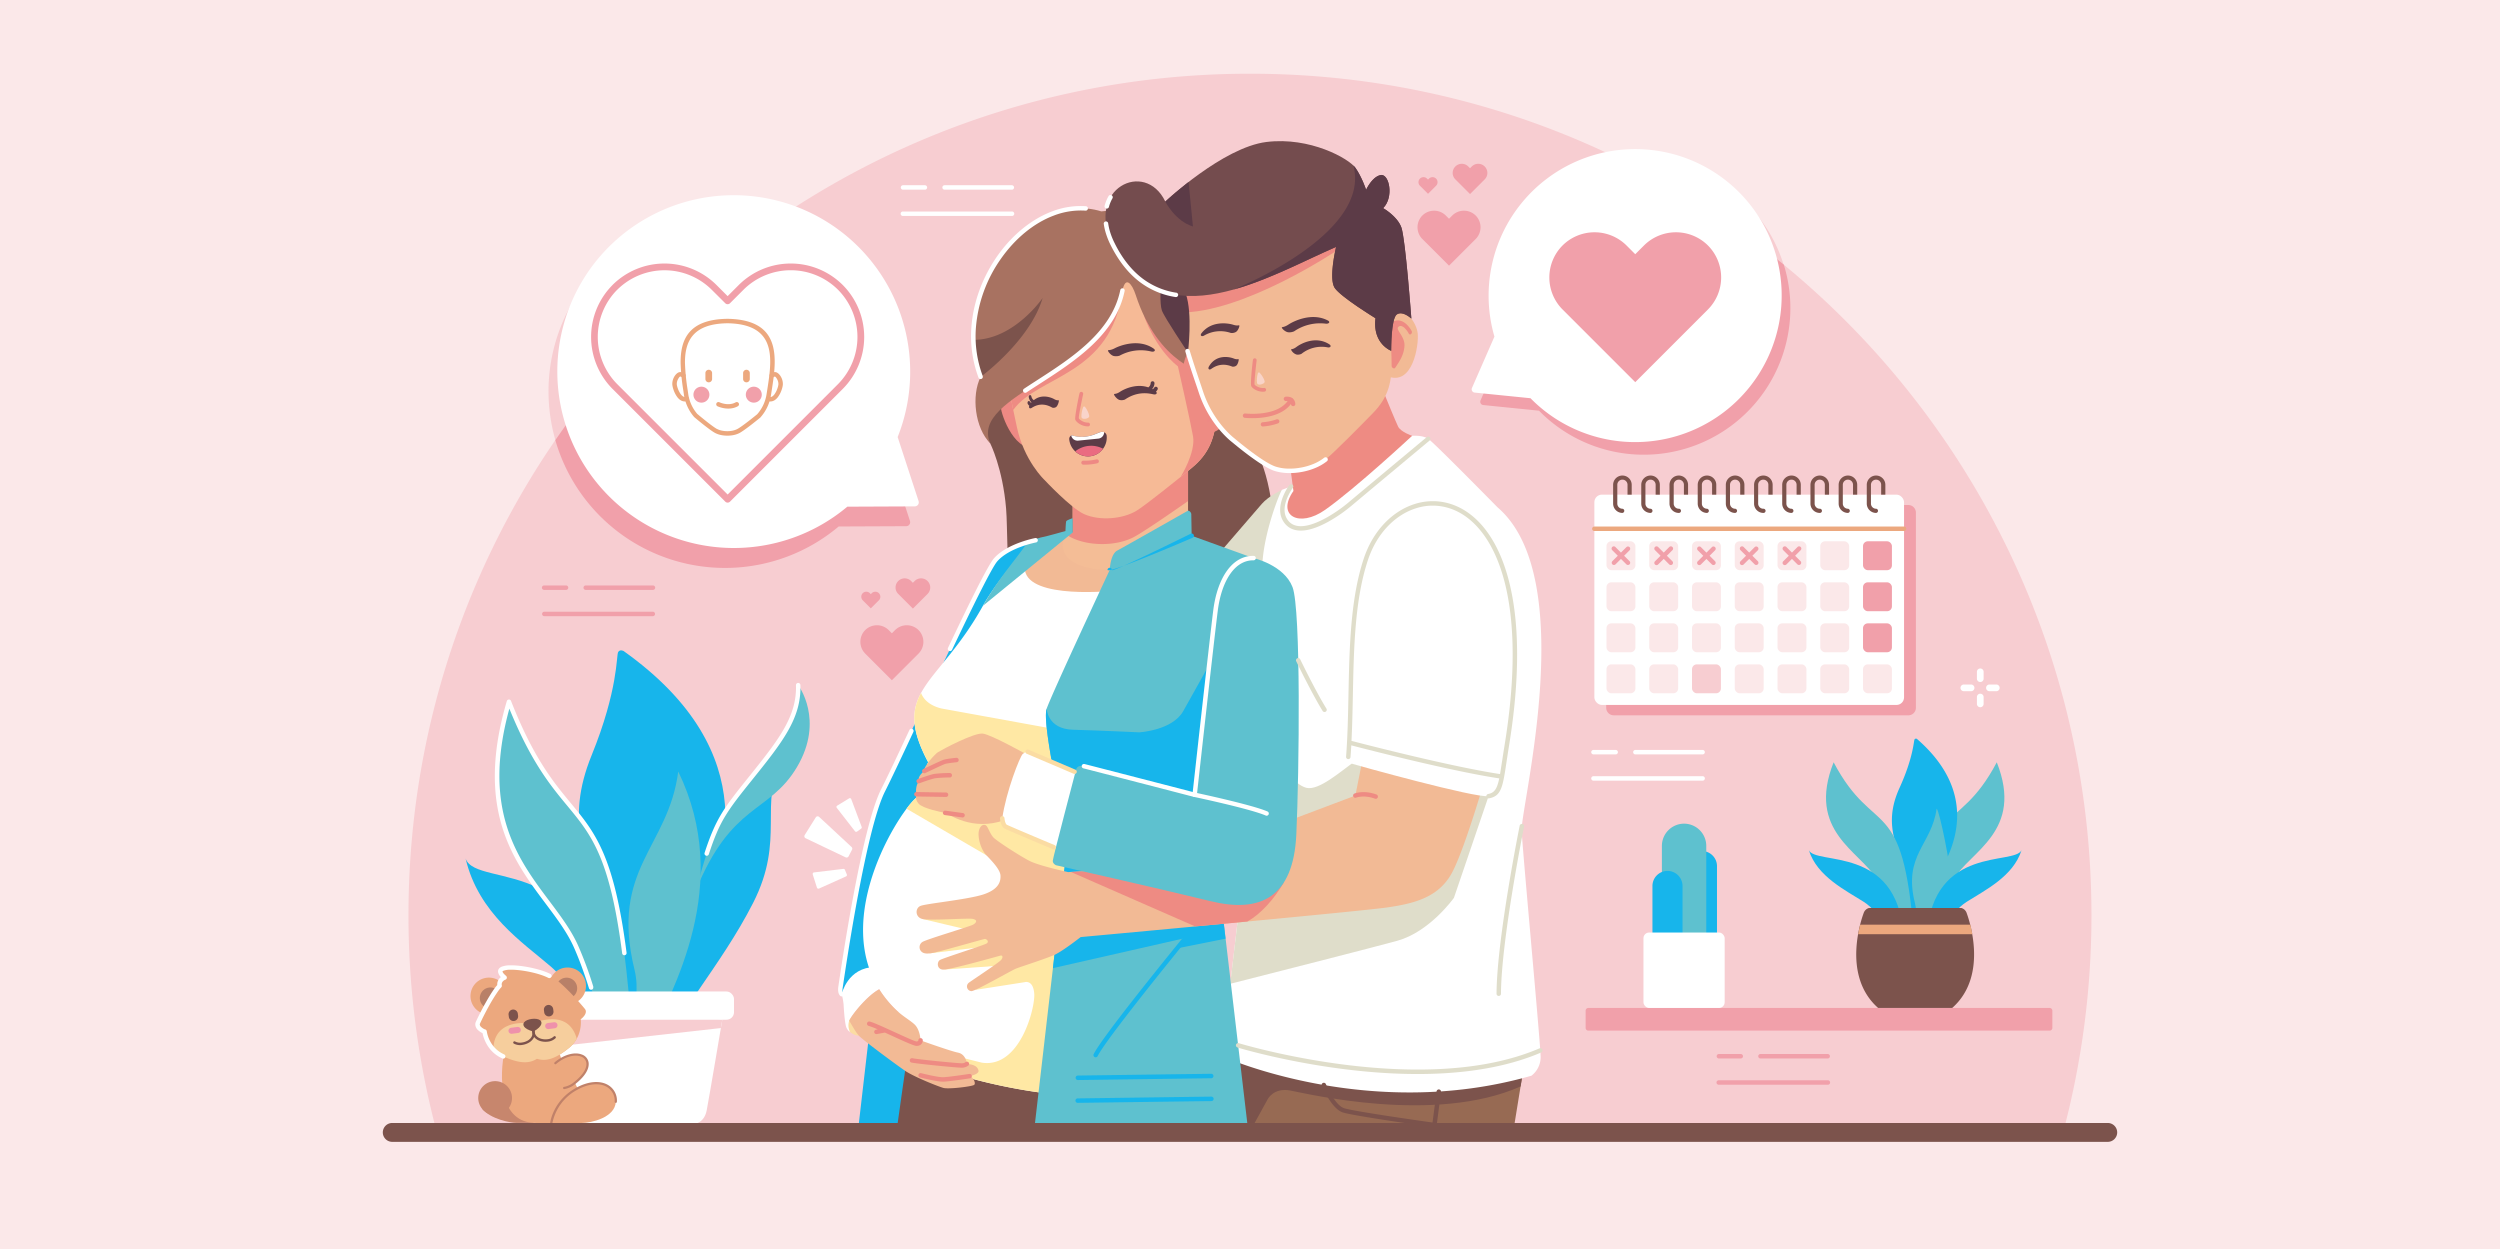 <svg xmlns="http://www.w3.org/2000/svg" viewBox="0 0 1924.09 961.41"><defs><style>.cls-1{fill:#fbe8e9;}.cls-16,.cls-2{fill:#f7cdd1;}.cls-10,.cls-11,.cls-12,.cls-13,.cls-14,.cls-17,.cls-18,.cls-19,.cls-2,.cls-20,.cls-21,.cls-22,.cls-23,.cls-24,.cls-25,.cls-26,.cls-27,.cls-28,.cls-29,.cls-3,.cls-30,.cls-31,.cls-32,.cls-5,.cls-7,.cls-8,.cls-9{fill-rule:evenodd;}.cls-3{fill:#17b5eb;}.cls-4,.cls-9{fill:#f1a0aa;}.cls-5{fill:#5ec1cf;}.cls-10,.cls-6{fill:#fff;}.cls-7{fill:#7c534c;}.cls-8{fill:#eca87e;}.cls-11{fill:#c7866d;}.cls-12{fill:#b88068;}.cls-13{fill:#f6ce9d;}.cls-14{fill:#ef91ab;}.cls-15{fill:#c08169;}.cls-17{fill:#976a53;}.cls-18{fill:#dfddca;}.cls-19{fill:#ee8b83;}.cls-20,.cls-33{fill:#fbdca3;}.cls-21{fill:#ffe8a4;}.cls-22{fill:#f2ba95;}.cls-23{fill:#f4bd96;}.cls-24{fill:#ef8b83;}.cls-25{fill:#ee8984;}.cls-26{fill:#f6ba96;}.cls-27{fill:#5c3b47;}.cls-28{fill:#f9d4ca;}.cls-29{fill:#ea6b81;}.cls-30{fill:#a87261;}.cls-31{fill:#f9d4c8;}.cls-32{fill:#744c4e;}</style></defs><title>Case Study</title><g id="Layer_5" data-name="Layer 5"><rect class="cls-1" width="1924.09" height="961.41"></rect><path class="cls-2" d="M962,56.73c357.7,0,647.66,290,647.66,647.66a648.44,648.44,0,0,1-21.82,167.16H336.21a648.44,648.44,0,0,1-21.83-167.16C314.38,346.7,604.35,56.73,962,56.73Z"></path><path class="cls-3" d="M1309.88,746.73h0a11.61,11.61,0,0,0,11.58-11.57V666.59A11.61,11.61,0,0,0,1309.88,655h0a11.61,11.61,0,0,0-11.57,11.57v68.57A11.61,11.61,0,0,0,1309.88,746.73Z"></path><path class="cls-4" d="M1222.46,775.76h355a2.11,2.11,0,0,1,2.11,2.11v13.23a2.11,2.11,0,0,1-2.11,2.11h-355a2.1,2.1,0,0,1-2.1-2.1V777.87A2.11,2.11,0,0,1,1222.46,775.76Z"></path><path class="cls-5" d="M1296.12,746.73h0a17.13,17.13,0,0,0,17.09-17.07V651a17.13,17.13,0,0,0-17.09-17.08h0A17.12,17.12,0,0,0,1279.05,651v78.64A17.12,17.12,0,0,0,1296.12,746.73Z"></path><path class="cls-3" d="M1283.35,746.73h0a11.61,11.61,0,0,0,11.58-11.57V681.85a11.61,11.61,0,0,0-11.58-11.57h0a11.61,11.61,0,0,0-11.57,11.57v53.31A11.61,11.61,0,0,0,1283.35,746.73Z"></path><rect class="cls-6" x="1264.87" y="717.71" width="62.5" height="58.05" rx="4.36"></rect><path class="cls-5" d="M1474.94,720.79l2.33,1.19h10.13s3.26-23.13,16-45,54.51-37,33.4-90.29C1505.21,646.35,1483.43,608.7,1474.94,720.79Z"></path><path class="cls-3" d="M1462,722h10.31s12.22-36,22.28-53.91,27.51-58.75-19.15-99.32a1.32,1.32,0,0,0-1.9.24c-.74,1.09-.8,13.68-11.6,37.39s-4.17,38.3,0,54.35S1466.33,701.46,1462,722Z"></path><path class="cls-5" d="M1490.48,622.34c2.45,1.78,10.88,45.59,10.43,50.25C1500.42,677.7,1479,722,1479,722s-10.82-.31-10.93,0,9.33-12.68,5.77-26.82C1464.46,657.92,1486.72,650.46,1490.48,622.34Z"></path><path class="cls-5" d="M1473.07,720.79l-2.34,1.19h-10.12s-3.26-23.13-16-45-54.5-37-33.39-90.29C1442.8,646.35,1464.58,608.7,1473.07,720.79Z"></path><path class="cls-3" d="M1465,719l-4.36,3h-6.26s-6-19-20-27.92-35.87-19.51-42.24-39.76C1397.56,666.15,1459.64,650.14,1465,719Z"></path><path class="cls-3" d="M1483,719l4.36,3h6.26s6-19,20-27.92,35.86-19.51,42.24-39.76C1550.45,666.15,1488.37,650.14,1483,719Z"></path><path class="cls-7" d="M1445.48,775.76h57c28.9-25.53,12.09-70.5,11-73.41a6,6,0,0,0-4-3.54h-71a6,6,0,0,0-4,3.54C1433.39,705.26,1416.58,750.23,1445.48,775.76Z"></path><path class="cls-8" d="M1518,719c-.48-2.7-1-5.16-1.57-7.32h-84.75c-.54,2.16-1.09,4.62-1.57,7.32Z"></path><path class="cls-2" d="M1362.48,180.24a112.83,112.83,0,0,0-205.76,88.41l-17.29,39.51a2.56,2.56,0,0,0,2.09,3.58l42.91,4.34a112.83,112.83,0,0,0,178-135.84Z"></path><path class="cls-9" d="M1251.87,125.09a648.42,648.42,0,0,1,121,78.58,112.85,112.85,0,0,1-188.4,112.41l-42.91-4.34a2.56,2.56,0,0,1-2.09-3.58l17.29-39.51a112.87,112.87,0,0,1,95.15-143.56Z"></path><path class="cls-10" d="M1355.93,170.65a112.83,112.83,0,0,0-205.76,88.42l-17.29,39.51a2.48,2.48,0,0,0,.13,2.32,2.52,2.52,0,0,0,2,1.26l42.91,4.33a112.83,112.83,0,0,0,178-135.84Z"></path><path class="cls-9" d="M1202.59,188.93h0a34.92,34.92,0,0,1,49.24,0l6.71,6.72,6.72-6.72a34.92,34.92,0,0,1,49.24,0h0a34.92,34.92,0,0,1,0,49.24l-6.72,6.72-49.24,49.24-49.24-49.24-6.71-6.72A34.92,34.92,0,0,1,1202.59,188.93Z"></path><path class="cls-2" d="M447.83,221.72a135.85,135.85,0,0,1,236.36,129.8l16.15,49.36a3,3,0,0,1-.43,2.77,3,3,0,0,1-2.49,1.28l-51.94.23A135.86,135.86,0,0,1,447.83,221.72Z"></path><path class="cls-9" d="M427.42,338.77A651.76,651.76,0,0,1,595.28,170.56a136,136,0,0,1,88.91,181l16.15,49.36a3,3,0,0,1-.43,2.77,3,3,0,0,1-2.49,1.28l-51.94.23a135.88,135.88,0,0,1-218.06-66.39Z"></path><path class="cls-10" d="M454.5,206.57a135.86,135.86,0,0,1,236.37,129.8L707,385.73a3.1,3.1,0,0,1-2.93,4l-51.93.23A135.86,135.86,0,0,1,454.5,206.57Z"></path><path class="cls-9" d="M471.42,219.33h0a56.71,56.71,0,0,1,80,0h0l8.59,8.59,8.59-8.59h0a56.7,56.7,0,0,1,80,0h0a56.71,56.71,0,0,1,0,80h0l-10.41,10.41-76.35,76.34a2.57,2.57,0,0,1-3.64,0l-76.34-76.34-10.41-10.41h0a56.71,56.71,0,0,1,0-80Zm3.64,3.64h0a51.57,51.57,0,0,0,0,72.7h0l10.41,10.41L560,380.6l74.52-74.52,10.41-10.41h0a51.57,51.57,0,0,0,0-72.7h0a51.56,51.56,0,0,0-72.69,0h0l-10.41,10.41a2.57,2.57,0,0,1-3.64,0L547.76,223h0a51.57,51.57,0,0,0-72.7,0Z"></path><path class="cls-8" d="M594.93,290.43a1.71,1.71,0,1,1-1.89-2.86,8.37,8.37,0,0,1,1.78-.92,4.37,4.37,0,0,1,1.89-.27c1.63.15,3.28,1.7,4.39,3.72a11.19,11.19,0,0,1,1.41,6,17.28,17.28,0,0,1-.82,3.6,20.39,20.39,0,0,1-3.09,6.07c-1.59,2-3.66,3.42-6.22,3.19l-.18,0a6.7,6.7,0,0,1-1.24-.27,1.71,1.71,0,1,1,1.06-3.26,4.77,4.77,0,0,0,.55.13h.11c1.2.11,2.3-.71,3.23-1.89a17.1,17.1,0,0,0,2.52-5,13.78,13.78,0,0,0,.66-2.84,7.62,7.62,0,0,0-1-4c-.6-1.1-1.26-1.91-1.7-2a1.28,1.28,0,0,0-.42.1A4.76,4.76,0,0,0,594.93,290.43Z"></path><path class="cls-8" d="M526.94,287.59a1.7,1.7,0,0,1-1.87,2.85,5.12,5.12,0,0,0-1.06-.55,1.18,1.18,0,0,0-.44-.1c-.43,0-1.09.86-1.69,2a7.56,7.56,0,0,0-1,4,13.2,13.2,0,0,0,.61,2.62,17.22,17.22,0,0,0,2.55,5.13c1,1.23,2.08,2.08,3.31,2a3.13,3.13,0,0,0,.62-.13,1.71,1.71,0,1,1,1,3.26,6.49,6.49,0,0,1-1.35.28c-2.6.24-4.71-1.2-6.32-3.28a20.86,20.86,0,0,1-3.1-6.18,17.82,17.82,0,0,1-.76-3.36,11.12,11.12,0,0,1,1.38-6c1.1-2,2.75-3.58,4.38-3.74a4.29,4.29,0,0,1,1.9.27A8.11,8.11,0,0,1,526.94,287.59Z"></path><path class="cls-8" d="M560.23,245.37c30.1.6,36.32,16.16,36,34.34-.13,7-1.29,14.43-2.39,21.46l-.41,2.6a33.79,33.79,0,0,1-8.22,17.54,1.21,1.21,0,0,1-.24.21c-1.23,1-12.09,9.88-16.08,11.88a18,18,0,0,1-4.32,1.45,24.22,24.22,0,0,1-4.9.46,24,24,0,0,1-4.9-.52,17.39,17.39,0,0,1-4.3-1.51l-.1-.06c-4.34-2.29-15.9-12.06-15.94-12.09a1.8,1.8,0,0,1-.2-.19,34.05,34.05,0,0,1-7.92-17.56h0l-.37-2.61a162.22,162.22,0,0,1-2.12-21.4c-.14-18.21,6.25-33.75,36.4-34Zm32.54,34.27c.32-16.32-5.32-30.3-32.59-30.84-27.31.22-33.11,14.18-33,30.55a162.29,162.29,0,0,0,2.09,20.94l.37,2.61h0a30.18,30.18,0,0,0,7,15.66c.92.77,11.52,9.68,15.26,11.64l.08,0a14.12,14.12,0,0,0,3.46,1.2,20.86,20.86,0,0,0,8.38.05,14,14,0,0,0,3.48-1.17c3.68-1.83,14.22-10.45,15.44-11.44A30.24,30.24,0,0,0,590,303.25l.41-2.6C591.5,293.73,592.64,286.45,592.77,279.64Z"></path><path class="cls-8" d="M542.91,287a2.58,2.58,0,0,1,5.15,0v4.84a2.58,2.58,0,0,1-5.15,0Z"></path><path class="cls-8" d="M571.92,287a2.58,2.58,0,0,1,5.15,0v4.84a2.58,2.58,0,0,1-5.15,0Z"></path><path class="cls-8" d="M552.22,312.69a1.71,1.71,0,1,1,1.45-3.1s6.84,3.27,12.53.06a1.71,1.71,0,1,1,1.68,3C560.64,316.71,552.24,312.7,552.22,312.69Z"></path><path class="cls-9" d="M539.84,309.89a6.14,6.14,0,1,0-6.14-6.14A6.15,6.15,0,0,0,539.84,309.89Z"></path><path class="cls-9" d="M580.15,309.89a6.14,6.14,0,1,0-6.14-6.14A6.15,6.15,0,0,0,580.15,309.89Z"></path><path class="cls-11" d="M411.2,854.63l-.58,9.59H397.74c-5.19,0-20.17-3-26.69-10.86l22.45-10.77Z"></path><path class="cls-3" d="M472.58,823.12l23.17-1.31s22.08-76.88,42-115.52S590.82,580,480,501.09c0,0-2.75-1.63-4.24.75s.25,28.69-20.49,79.63-3.67,80.6,8.1,113.62S479.24,779.69,472.58,823.12Z"></path><path class="cls-3" d="M501.35,802.48s-3.55-8.76,4.41-34.86,15.47-30.83,29.77-82.31,18.23-56.48,41.43-85.44,38.15-47.4,37.35-72.56c0,0,6.83,21.8-12.1,56.47s2.6,61.7-22.61,111.18-62.19,88.47-62,106.34Z"></path><path class="cls-5" d="M535.53,685.31c14.3-51.47,18.23-56.48,41.43-85.44s38.15-47.4,37.35-72.56c0,0,20.49,26.8-.85,62.91S563.21,617.51,535.53,685.31Z"></path><path class="cls-5" d="M522,593.78c42.33,87-4.14,167.84-23.23,208.7,0,0-21.88-.65-22.11,0s18.88-26.57,11.68-56.18C469.33,668.31,514.37,652.67,522,593.78Z"></path><path class="cls-3" d="M471.72,796.15l-6.79,6.33h-9.74s-9.35-39.76-31.13-58.48-55.8-40.87-65.72-83.28C366.83,685.53,463.42,652,471.72,796.15Z"></path><path class="cls-5" d="M488,821.05l-3.63,2.5H468.56s-5.06-48.44-24.93-94.28-84.81-77.56-51.95-189.11C440.85,665.14,474.75,586.27,488,821.05Z"></path><path class="cls-10" d="M441,865.19s-8.41-.21-10.4-10.61-12-69.78-12-69.78L484,773.94,555.9,784.8s-10,59.38-12,69.78-10.39,10.61-10.39,10.61Z"></path><polygon class="cls-2" points="422.16 806.05 418.58 784.8 483.98 773.94 555.89 784.8 554.82 791.23 422.16 806.05"></polygon><rect class="cls-6" x="409.56" y="763.08" width="155.36" height="21.73" rx="5.77"></rect><path class="cls-8" d="M388.48,808.08l42.31,3.53s2,3.78,1,7.09c12.58,10.69,25.71,45.58,9.13,45.58H412.58C383.82,864.28,384.11,828.22,388.48,808.08Z"></path><path class="cls-8" d="M435,744.75a14.19,14.19,0,1,1-12.26,15.88A14.18,14.18,0,0,1,435,744.75Z"></path><path class="cls-12" d="M435,752.52a8.14,8.14,0,1,1-7,9.11A8.13,8.13,0,0,1,435,752.52Z"></path><path class="cls-8" d="M374.49,752.52a14.19,14.19,0,1,0,15.88,12.26A14.19,14.19,0,0,0,374.49,752.52Z"></path><path class="cls-12" d="M376.4,760.06a8.14,8.14,0,1,0,9.11,7A8.14,8.14,0,0,0,376.4,760.06Z"></path><path class="cls-8" d="M430.1,755.63c8.45,7.13,17.82,18.1,20.06,20.88,2.67,3.32-2.65,7.69-3.22,7.88,0,0,1.94,13.28-9.06,22.16s-18,10.41-24.63,8.33c-5.88,3.69-13.05,4-25.94-1.83s-14.37-19.15-14.37-19.15c-.6,0-6.85-2.92-5.11-6.81,1.46-3.25,7.76-16.24,14.13-25.28a27.89,27.89,0,0,1,2.58-3.15c-.33-1.31-.26-4.66,3.83-6.29C374,740.24,410,744.43,423,751.22h0A28.7,28.7,0,0,1,430.1,755.63Z"></path><path class="cls-13" d="M443.89,799.41a24.07,24.07,0,0,1-6,7.14c-11,8.89-18,10.41-24.63,8.33-5.88,3.69-13.05,4-25.94-1.83a24.27,24.27,0,0,1-7.63-5.38c.35-20.47,19.49-20.84,27.06-20.18h.13l3.06,1.58,2.56-2.3.12,0C419.77,784.18,438.39,779.7,443.89,799.41Z"></path><path class="cls-7" d="M409.29,791.48a.94.94,0,0,1,1.87-.24l.41,3.2a5.29,5.29,0,0,0,1.58,3.16,8.16,8.16,0,0,0,3.68,1.95,12.27,12.27,0,0,0,4.56.27,8.18,8.18,0,0,0,4.79-2.08.94.94,0,0,1,1.35,1.32,10.07,10.07,0,0,1-5.9,2.63,14.19,14.19,0,0,1-5.27-.32,10,10,0,0,1-4.52-2.42,7.09,7.09,0,0,1-2.14-4.27Z"></path><path class="cls-7" d="M409.29,791.48a.94.94,0,0,1,1.87-.24l.41,3.2a7.06,7.06,0,0,1-1,4.67,10,10,0,0,1-3.76,3.49,14.26,14.26,0,0,1-5,1.64,10,10,0,0,1-6.37-1.06.94.94,0,1,1,1-1.61,8.17,8.17,0,0,0,5.16.8A12.44,12.44,0,0,0,405.9,801a8.15,8.15,0,0,0,3.07-2.82,5.32,5.32,0,0,0,.73-3.46Z"></path><path class="cls-7" d="M403.41,786.77c-1.26,1.57-1.26,4.88,7.15,7.17,7.55-4.34,6.71-7.54,5.1-8.75C412.9,783.12,405.55,784.06,403.41,786.77Z"></path><path class="cls-7" d="M394.54,777h0a3.62,3.62,0,0,1,4,3.12l.21,1.68a3.61,3.61,0,0,1-3.11,4h0a3.62,3.62,0,0,1-4-3.12l-.22-1.68A3.62,3.62,0,0,1,394.54,777Z"></path><path class="cls-7" d="M421.76,773.46h0a3.62,3.62,0,0,1,4,3.12l.21,1.68a3.61,3.61,0,0,1-3.12,4h0a3.61,3.61,0,0,1-4-3.12l-.22-1.68A3.62,3.62,0,0,1,421.76,773.46Z"></path><path class="cls-14" d="M429.05,788.75h0a2.36,2.36,0,0,1-2,2.63l-4.81.62a2.35,2.35,0,0,1-2.63-2h0a2.35,2.35,0,0,1,2-2.63l4.81-.61A2.34,2.34,0,0,1,429.05,788.75Z"></path><path class="cls-14" d="M400.82,792.38h0a2.35,2.35,0,0,1-2,2.63l-4.81.62a2.36,2.36,0,0,1-2.63-2h0a2.36,2.36,0,0,1,2-2.63l4.81-.62A2.35,2.35,0,0,1,400.82,792.38Z"></path><path class="cls-11" d="M381.07,858.09a13,13,0,1,0-13-13A13,13,0,0,0,381.07,858.09Z"></path><path class="cls-8" d="M424.29,864.28h23.58c6.92,0,25.56-4.09,26.06-16.31s-13-19.51-30.26-9.88S424.29,864.28,424.29,864.28Z"></path><path class="cls-8" d="M442.05,833.73c-14.18,11-27.57-4.47-14.65-15.45C445.29,803.09,464.45,816.31,442.05,833.73Z"></path><path class="cls-15" d="M424.29,865.14h-.11a.87.87,0,0,1-.75-1c.09-.69,2.36-17.1,19.83-26.83,9.32-5.2,18.66-6,25-2.09A13.87,13.87,0,0,1,474.79,848a.88.88,0,0,1-.9.83.86.86,0,0,1-.82-.9,12.18,12.18,0,0,0-5.74-11.22c-5.78-3.55-14.47-2.76-23.24,2.13a37.49,37.49,0,0,0-18.95,25.55A.87.87,0,0,1,424.29,865.14Zm9.91-26.92a.86.86,0,0,1-.13-1.71,16.42,16.42,0,0,0,7.45-3.45c6.84-5.33,10.39-10.83,9.74-15.1a6.12,6.12,0,0,0-4.22-4.81c-3.93-1.48-11.29-.84-19.09,5.79a.86.86,0,0,1-1.11-1.31c6.89-5.85,15.06-8.23,20.8-6.09A7.77,7.77,0,0,1,453,817.7c.44,2.88-.32,8.89-10.38,16.71a18.12,18.12,0,0,1-8.24,3.8Z"></path><path class="cls-10" d="M388,811.49a1.71,1.71,0,0,1-1.41,3.12c-11.55-5.2-14.53-16-15.2-19.45a13.28,13.28,0,0,1-3.34-2.21,6.1,6.1,0,0,1-2.25-4.78,5.19,5.19,0,0,1,.45-1.78c.91-2,3.7-7.84,7.2-14.11,2.18-3.89,4.63-8,7.09-11.46.42-.6.86-1.17,1.29-1.71l.1-.1.77-.9a6.94,6.94,0,0,1,1-4.1,7.06,7.06,0,0,1,1.8-2,7.45,7.45,0,0,1-2.14-3.74c-.3-2,.8-3.45,2.9-4.32a18.4,18.4,0,0,1,6.22-1c9.05-.21,23.83,2.85,31.29,6.75a1.71,1.71,0,0,1-1.58,3c-7-3.67-21-6.56-29.63-6.36a15.07,15.07,0,0,0-5,.76c-.53.22-.83.44-.8.65.1.72.94,1.79,2.7,3.28h0a1.62,1.62,0,0,1,.48.67A1.71,1.71,0,0,1,389,754a4.68,4.68,0,0,0-2.37,1.83,3.35,3.35,0,0,0-.43,2.45h0a1.7,1.7,0,0,1-.41,1.6c-.4.41-.79.86-1.19,1.34a.76.76,0,0,1-.08.11c-.41.5-.8,1-1.15,1.51a128.22,128.22,0,0,0-6.9,11.14c-3.45,6.18-6.17,11.86-7.06,13.84a1.8,1.8,0,0,0-.16.59,2.92,2.92,0,0,0,1.16,2.07,9.41,9.41,0,0,0,2.51,1.64c.14.07.09.1.11.11a1.7,1.7,0,0,1,1.62,1.5S376,806.08,388,811.49Z"></path><path class="cls-10" d="M456.54,759.52a1.71,1.71,0,1,1-3.27,1c-1.59-5.15-3.36-10.45-5.32-15.82-1.82-5-3.78-9.91-5.89-14.77-5.1-11.77-13.29-22.69-22-34.32-25.11-33.47-54.53-72.68-30-156a1.71,1.71,0,0,1,3.24-.14h0c17.3,44,32.69,62.55,45.94,78.55,18.78,22.68,33.33,40.25,43,115.32a1.71,1.71,0,0,1-3.39.43c-9.51-74.06-23.79-91.31-42.21-113.56-12.93-15.62-27.88-33.67-44.62-74.81-21.52,78.33,6.68,115.92,30.83,148.11,8.84,11.79,17.16,22.87,22.42,35,2.18,5,4.16,10,6,14.94,2,5.37,3.76,10.73,5.38,16Zm89-102.06a1.71,1.71,0,1,1-3.26-1.06c4.36-13.39,8.17-22.14,13.18-30.41s11.13-15.91,20.16-27.19l.55-.68c22.65-28.26,37.21-46.43,36.43-70.76a1.71,1.71,0,1,1,3.42-.1c.82,25.59-14,44.14-37.18,73l-.55.69c-9,11.19-15,18.79-19.9,26.81S549.82,644.31,545.54,657.46Z"></path><path class="cls-4" d="M1242,388.68h226.73a5.81,5.81,0,0,1,5.81,5.81V544.74a5.8,5.8,0,0,1-5.8,5.8H1242a5.8,5.8,0,0,1-5.8-5.8V394.49A5.8,5.8,0,0,1,1242,388.68Z"></path><rect class="cls-6" x="1227.08" y="380.69" width="238.34" height="161.86" rx="5.81"></rect><path class="cls-8" d="M1227.08,408.7a1.72,1.72,0,0,1,0-3.44h238.35a1.72,1.72,0,0,1,0,3.44Z"></path><path class="cls-7" d="M1248.62,391.54a1.62,1.62,0,0,1,0,3.23,7.14,7.14,0,0,1-5-2.11h0a7.13,7.13,0,0,1-2.1-5V373.09a7.17,7.17,0,0,1,2.1-5h0a7.13,7.13,0,0,1,10.11,0h0a7.16,7.16,0,0,1,2.09,5v7.6h-3.22v-7.6a3.93,3.93,0,0,0-1.15-2.78h0a3.91,3.91,0,0,0-5.56,0h0a3.93,3.93,0,0,0-1.15,2.78V387.6a3.91,3.91,0,0,0,1.15,2.78h0A3.93,3.93,0,0,0,1248.62,391.54Z"></path><path class="cls-7" d="M1270.32,391.54a1.62,1.62,0,0,1,0,3.23,7.18,7.18,0,0,1-5.06-2.11h0a7.16,7.16,0,0,1-2.09-5V373.09a7.13,7.13,0,0,1,2.1-5h0a7.12,7.12,0,0,1,10.1,0h0a7.13,7.13,0,0,1,2.1,5v7.6h-3.23v-7.6a3.93,3.93,0,0,0-1.15-2.78h0a3.91,3.91,0,0,0-5.56,0h0a3.93,3.93,0,0,0-1.15,2.78V387.6a3.91,3.91,0,0,0,1.15,2.78h0A3.91,3.91,0,0,0,1270.32,391.54Z"></path><path class="cls-7" d="M1292,391.54a1.62,1.62,0,1,1,0,3.23,7.14,7.14,0,0,1-5-2.11h0a7.17,7.17,0,0,1-2.1-5V373.09a7.17,7.17,0,0,1,2.1-5h0a7.12,7.12,0,0,1,10.1,0h0a7.17,7.17,0,0,1,2.1,5v7.6H1296v-7.6a3.93,3.93,0,0,0-1.15-2.78h0a3.9,3.9,0,0,0-5.55,0h0a3.93,3.93,0,0,0-1.15,2.78V387.6a3.91,3.91,0,0,0,1.15,2.78h0A3.89,3.89,0,0,0,1292,391.54Z"></path><path class="cls-7" d="M1313.71,391.54a1.62,1.62,0,0,1,0,3.23,7.14,7.14,0,0,1-5-2.11h0a7.16,7.16,0,0,1-2.09-5V373.09a7.17,7.17,0,0,1,2.1-5h0a7.12,7.12,0,0,1,10.1,0h0a7.16,7.16,0,0,1,2.09,5v7.6h-3.22v-7.6a3.9,3.9,0,0,0-1.16-2.78h0a3.91,3.91,0,0,0-5.56,0h0a3.89,3.89,0,0,0-1.15,2.78V387.6a3.87,3.87,0,0,0,1.15,2.78h0A3.93,3.93,0,0,0,1313.71,391.54Z"></path><path class="cls-7" d="M1335.41,391.54a1.62,1.62,0,0,1,0,3.23,7.14,7.14,0,0,1-5.06-2.11h0a7.16,7.16,0,0,1-2.09-5V373.09a7.13,7.13,0,0,1,2.1-5h0a7.12,7.12,0,0,1,10.1,0h0a7.13,7.13,0,0,1,2.1,5v7.6h-3.23v-7.6a3.93,3.93,0,0,0-1.15-2.78h0a3.9,3.9,0,0,0-5.55,0h0a3.93,3.93,0,0,0-1.15,2.78V387.6a3.91,3.91,0,0,0,1.15,2.78h0A3.91,3.91,0,0,0,1335.41,391.54Z"></path><path class="cls-7" d="M1357.1,391.54a1.62,1.62,0,1,1,0,3.23,7.14,7.14,0,0,1-5-2.11h0a7.13,7.13,0,0,1-2.1-5V373.09a7.17,7.17,0,0,1,2.1-5h0a7.12,7.12,0,0,1,10.1,0h0a7.16,7.16,0,0,1,2.09,5v7.6H1361v-7.6a3.93,3.93,0,0,0-1.15-2.78h0a3.9,3.9,0,0,0-5.55,0h0a3.93,3.93,0,0,0-1.15,2.78V387.6a3.91,3.91,0,0,0,1.15,2.78h0A3.89,3.89,0,0,0,1357.1,391.54Z"></path><path class="cls-7" d="M1378.8,391.54a1.62,1.62,0,0,1,0,3.23,7.18,7.18,0,0,1-5.06-2.11h0a7.16,7.16,0,0,1-2.09-5V373.09a7.13,7.13,0,0,1,2.1-5h0a7.12,7.12,0,0,1,10.1,0h0a7.13,7.13,0,0,1,2.1,5v7.6h-3.23v-7.6a3.93,3.93,0,0,0-1.15-2.78h0a3.91,3.91,0,0,0-5.56,0h0a3.93,3.93,0,0,0-1.15,2.78V387.6a3.91,3.91,0,0,0,1.15,2.78h0A3.91,3.91,0,0,0,1378.8,391.54Z"></path><path class="cls-7" d="M1400.49,391.54a1.62,1.62,0,1,1,0,3.23,7.14,7.14,0,0,1-5-2.11h0a7.17,7.17,0,0,1-2.1-5V373.09a7.17,7.17,0,0,1,2.1-5h0a7.12,7.12,0,0,1,10.1,0h0a7.17,7.17,0,0,1,2.1,5v7.6h-3.23v-7.6a3.93,3.93,0,0,0-1.15-2.78h0a3.9,3.9,0,0,0-5.55,0h0a3.93,3.93,0,0,0-1.15,2.78V387.6a3.91,3.91,0,0,0,1.15,2.78h0A3.91,3.91,0,0,0,1400.49,391.54Z"></path><path class="cls-7" d="M1422.19,391.54a1.62,1.62,0,0,1,0,3.23,7.14,7.14,0,0,1-5-2.11h0a7.13,7.13,0,0,1-2.1-5V373.09a7.13,7.13,0,0,1,2.1-5h0a7.12,7.12,0,0,1,10.1,0h0a7.16,7.16,0,0,1,2.09,5v7.6h-3.22v-7.6a4,4,0,0,0-1.15-2.78h0a3.91,3.91,0,0,0-5.56,0h0a3.93,3.93,0,0,0-1.15,2.78V387.6a3.91,3.91,0,0,0,1.15,2.78h0A3.93,3.93,0,0,0,1422.19,391.54Z"></path><path class="cls-7" d="M1443.89,391.54a1.62,1.62,0,0,1,0,3.23,7.14,7.14,0,0,1-5.06-2.11h0a7.17,7.17,0,0,1-2.1-5V373.09a7.14,7.14,0,0,1,2.11-5h0a7.12,7.12,0,0,1,10.1,0h0a7.13,7.13,0,0,1,2.1,5v7.6h-3.23v-7.6a3.93,3.93,0,0,0-1.15-2.78h0a3.9,3.9,0,0,0-5.55,0h0a3.93,3.93,0,0,0-1.15,2.78V387.6a3.91,3.91,0,0,0,1.15,2.78h0A3.91,3.91,0,0,0,1443.89,391.54Z"></path><rect class="cls-1" x="1236.42" y="416.59" width="22.25" height="22.25" rx="3.71"></rect><rect class="cls-1" x="1269.32" y="416.59" width="22.25" height="22.25" rx="3.71"></rect><rect class="cls-1" x="1302.23" y="416.59" width="22.25" height="22.25" rx="3.71"></rect><rect class="cls-1" x="1335.13" y="416.59" width="22.25" height="22.25" rx="3.71"></rect><rect class="cls-1" x="1368.04" y="416.59" width="22.25" height="22.25" rx="3.71"></rect><rect class="cls-1" x="1400.94" y="416.59" width="22.25" height="22.25" rx="3.71"></rect><rect class="cls-4" x="1433.84" y="416.59" width="22.25" height="22.25" rx="3.71"></rect><rect class="cls-1" x="1236.42" y="448.17" width="22.25" height="22.25" rx="3.71"></rect><rect class="cls-1" x="1269.32" y="448.17" width="22.25" height="22.25" rx="3.71"></rect><rect class="cls-1" x="1302.23" y="448.17" width="22.25" height="22.25" rx="3.71"></rect><rect class="cls-1" x="1335.13" y="448.17" width="22.25" height="22.25" rx="3.71"></rect><rect class="cls-1" x="1368.04" y="448.17" width="22.25" height="22.25" rx="3.71"></rect><rect class="cls-1" x="1400.94" y="448.17" width="22.25" height="22.25" rx="3.71"></rect><rect class="cls-4" x="1433.84" y="448.17" width="22.25" height="22.25" rx="3.71"></rect><rect class="cls-1" x="1236.42" y="479.75" width="22.25" height="22.25" rx="3.71"></rect><rect class="cls-1" x="1269.32" y="479.75" width="22.25" height="22.25" rx="3.71"></rect><rect class="cls-1" x="1302.23" y="479.75" width="22.25" height="22.25" rx="3.71"></rect><rect class="cls-1" x="1335.13" y="479.75" width="22.25" height="22.25" rx="3.71"></rect><rect class="cls-1" x="1368.04" y="479.75" width="22.25" height="22.25" rx="3.71"></rect><rect class="cls-1" x="1400.94" y="479.75" width="22.25" height="22.25" rx="3.71"></rect><rect class="cls-4" x="1433.84" y="479.75" width="22.25" height="22.25" rx="3.71"></rect><rect class="cls-1" x="1236.42" y="511.32" width="22.25" height="22.25" rx="3.71"></rect><rect class="cls-1" x="1269.32" y="511.32" width="22.25" height="22.25" rx="3.71"></rect><rect class="cls-16" x="1302.23" y="511.32" width="22.25" height="22.25" rx="3.71"></rect><rect class="cls-1" x="1335.13" y="511.32" width="22.25" height="22.25" rx="3.71"></rect><rect class="cls-1" x="1368.04" y="511.32" width="22.25" height="22.25" rx="3.71"></rect><rect class="cls-1" x="1400.94" y="511.32" width="22.25" height="22.25" rx="3.71"></rect><rect class="cls-1" x="1433.84" y="511.32" width="22.25" height="22.25" rx="3.71"></rect><path class="cls-9" d="M1251.78,421.05a1.72,1.72,0,0,1,2.43,2.43l-4.24,4.24,4.24,4.23a1.72,1.72,0,0,1-2.43,2.43l-4.24-4.23-4.23,4.23a1.72,1.72,0,0,1-2.43-2.43l4.24-4.23-4.24-4.24a1.72,1.72,0,1,1,2.43-2.43l4.23,4.24Z"></path><path class="cls-9" d="M1284.68,421.05a1.72,1.72,0,1,1,2.43,2.43l-4.23,4.24,4.23,4.23a1.71,1.71,0,1,1-2.42,2.43l-4.24-4.23-4.24,4.23a1.72,1.72,0,1,1-2.43-2.43l4.24-4.23-4.24-4.24a1.72,1.72,0,1,1,2.43-2.43l4.24,4.24Z"></path><path class="cls-9" d="M1317.59,421.05a1.72,1.72,0,0,1,2.43,2.43l-4.24,4.24L1320,432a1.72,1.72,0,0,1-2.43,2.43l-4.24-4.23-4.24,4.23a1.72,1.72,0,0,1-2.43,0,1.74,1.74,0,0,1,0-2.43l4.24-4.23-4.23-4.24a1.71,1.71,0,0,1,2.42-2.43l4.24,4.24Z"></path><path class="cls-9" d="M1350.49,421.05a1.72,1.72,0,0,1,2.43,2.43l-4.24,4.24,4.24,4.23a1.72,1.72,0,0,1-2.43,2.43l-4.24-4.23-4.23,4.23a1.72,1.72,0,1,1-2.43-2.43l4.24-4.23-4.24-4.24a1.72,1.72,0,1,1,2.43-2.43l4.23,4.24Z"></path><path class="cls-9" d="M1383.39,421.05a1.72,1.72,0,1,1,2.43,2.43l-4.23,4.24,4.23,4.23a1.72,1.72,0,0,1-2.43,2.43l-4.23-4.23-4.24,4.23a1.72,1.72,0,1,1-2.43-2.43l4.24-4.23-4.24-4.24a1.72,1.72,0,1,1,2.43-2.43l4.24,4.24Z"></path><path class="cls-7" d="M762.09,341.18s9.65,19.11,12.24,50.26S768.81,500.77,822.06,524s162.1-25.17,158.64-112.49-41.16-82.22-47.14-133.74c-4.6-39.61-178.92,35.08-177,35.79S754.15,331.25,762.09,341.18Z"></path><polygon class="cls-17" points="937.91 871.29 1164.59 871.29 1174.38 810.92 906.38 760.04 937.91 871.29"></polygon><path class="cls-7" d="M941.55,871.29h19.84L963,869,975.67,846s4.54-9.08,17.26-6.72c12.34,2.29,111.41,26.31,177.37-3.14l4.08-25.18L918.28,762.3Z"></path><path class="cls-18" d="M986.66,377s-10.1,4.57-15.57,10.85-34.5,40-34.5,40L974.74,446Z"></path><path class="cls-10" d="M995,373.93s-7.31,2.61-8.33,3.07-15.9,36.56-15.22,63.36-19.12,270.36-19.12,270.36l-12,102.1S1053,864,1178.65,827.91a18,18,0,0,0,7.08-14.32c0-.81-.1-2.59-.28-5.19-1.94-28.18-13.5-152.45-14.33-169.08-.91-18.17,45-194.41-18.62-248.92,0,0-48.83-49.7-53.3-52.69s-12.39-2.28-12.39-2.28Z"></path><path class="cls-18" d="M957,651.91c-2.7,34.3-4.69,58.81-4.69,58.81l-5.48,46.45c38.1-9.69,110.35-28.1,128.58-33.12C1100.5,717.14,1119,691,1119,691l26.67-78.23-.69-9.53-80.31-10.53s-9.81-15.27-21.44-7.09-28.16,23.07-37.79,20.71-20.71-19.07-20.71-19.07L971.31,605Z"></path><path class="cls-19" d="M1048.08,289.89l18.09,15s7.8,19.18,9.85,23.39,10.79,7.15,10.79,7.15-43.34,40.35-67,57c-19.85,14-37.75,4.6-24.33-14.57l-3-22.48Z"></path><polygon class="cls-3" points="670.7 780.8 660.22 871.29 825.2 871.29 814.58 780.8 670.7 780.8"></polygon><path class="cls-7" d="M700.35,799.66c-.67,1.58-10.45,71.63-10.45,71.63h112l2.27-47.56Z"></path><path class="cls-20" d="M654.17,794.17s5.15,4.53,8.78,2.22-10.4-14.4-10.4-14.4S650.68,790.17,654.17,794.17Z"></path><path class="cls-10" d="M647.89,762.65l-.09,2.5a49.65,49.65,0,0,1,1.46,8c.18,3.27.91,15.53,2.36,18.16s2.55,2.82,2.55,2.82a11.16,11.16,0,0,1-.64-8.36c1.54-4.36,16.9-23.43,26.44-25.8s-8.18-18-8.18-18S651.08,743.39,647.89,762.65Z"></path><path class="cls-3" d="M797.17,415.77s-21,4-30.86,15.06-71.22,147-86.67,177.52-32,146.44-32.7,151.16.86,5.64.86,5.64,4.36-20.58,25.8-20.94S797.17,415.77,797.17,415.77Z"></path><path class="cls-10" d="M911.55,673.73c8-10.91,1.45-26.17,1.45-26.17l27.62-89.39c-16.72-80.67,24.16-128.64,24.16-128.64L914.36,415.3l-94.46-3.68s-18.73,3.06-22.73,4.15c-2.91.8-28.59,28.69-40.68,50.47C722,528.48,685,531.15,714.32,586.57l-9.08,27.25a.54.54,0,0,1-.15.2C689.78,627.19,630,723.1,691.41,778.84l-2.54,29.92s109.24,56.79,252.45,28.1c0,0,3.48-2.15,2.39-7.42Z"></path><path class="cls-21" d="M708.88,533.29c-7.54,13.89-7.85,28.18,5.44,53.28l-9.08,27.25a.54.54,0,0,1-.15.2,56.25,56.25,0,0,0-7.38,8.4L759.1,658.2l43.61,15-30.53,38.15-23.07-14-39.66,9.81,36.75,8.73-31.06,17.88,44-5.35-32.52,17.79,43.61-3.07L750.4,761.9l38.32-6s6.36-2,7.27,8.72-10.88,57.78-40.33,53.24l-19.81-4.91-1.12,13.46a430,430,0,0,0,109.33,18.29l36.78-15.83L852.73,683.62l23.58-61.75L805.56,560l-80.07-14.56S712.62,543.49,708.88,533.29Z"></path><path class="cls-22" d="M829.29,412l-9.39-.36s-18.73,3.06-22.73,4.15c-1.73.48-8,8.38-15,17.72l6.76.73c-4.72,26.26,58.29,21.73,72.45,20,29.52-3.64,21.35-24.53,21.35-24.53Z"></path><path class="cls-23" d="M819.9,411.62l5.67-1.75V321.93A15.47,15.47,0,0,1,841,306.5h57.93a15.47,15.47,0,0,1,15.43,15.43V415.3C888.21,446.82,808,446.45,819,413.79l.91-2.17Z"></path><path class="cls-24" d="M820.68,411.38l4.89-1.51V321.93A15.47,15.47,0,0,1,841,306.5h57.93a15.47,15.47,0,0,1,15.43,15.43v63.73c-14.94,10.42-34.55,23.87-41.53,27.59s-15.88,5.5-24.59,5.48-17.54-1.73-24.58-5.48A29.53,29.53,0,0,1,820.68,411.38Z"></path><path class="cls-25" d="M795.28,299.43s-8.93-8.29-14.52-7.37S769,305.53,770.44,314.6s14.31,40,32,26.65S795.28,299.43,795.28,299.43Z"></path><path class="cls-26" d="M849.91,179.91c-100.64,8.33-80.53,85.75-67.37,148.38,5.53,26.36,21.31,41.07,21.31,41.07s20.29,21.72,30.45,26.28c6.05,2.72,13.47,3.67,20.69,3.16s14.45-2.43,20.08-5.94c7.17-4.47,30.81-23.51,41.8-32.44,14-11.4,18.38-23.67,19.75-42.64C941.24,253.94,950.76,174.5,849.91,179.91Z"></path><path class="cls-19" d="M908.69,367l8.18-6.62c14-11.4,18.38-23.67,19.75-42.64,1.4-19.31,3.24-40,2.34-59.43L925,239l-44.42,4.34s8,24.32,26,38.67c0,0,9.44,41.43,11.62,53.79S908.71,367,908.69,367Z"></path><path class="cls-19" d="M771.73,262.59c.85,17.19,4.42,35.4,8.11,52.93,19.11-26.74,75.53-26.23,84.06-92l-14.76-10.71S806,240.35,771.73,262.59Z"></path><path class="cls-27" d="M861.66,273.75a8.76,8.76,0,0,1-4.54.23c-2.26-.57-4.4-3.43-4.38-4.16s1.33.27,5.27-1.81,18.41-7.62,29.8.23c2,1.36.75,2.74-1.57,2.36A33.86,33.86,0,0,0,861.66,273.75Z"></path><path class="cls-28" d="M832.76,321.85c-.91-.74-.35-4.15.22-6.44.44-1.74.83-2.6,1.33-2.55.47-.21,1.06.49,1.93,2,1.15,2,2.57,5.1,1.89,6.1C837.23,322.29,834,322.83,832.76,321.85Z"></path><path class="cls-25" d="M830.81,302.75a1.44,1.44,0,0,1,2.82.59c-.54,2.59-3.69,17.3-3.31,18.59.31.83,2,1.89,2.77,2.27a9.23,9.23,0,0,0,4.24,1.07,1.45,1.45,0,1,1,0,2.89,12,12,0,0,1-5.6-1.39c-1.45-.73-3.58-2.26-4.17-3.84C827,321.16,830.1,305.61,830.81,302.75Z"></path><path class="cls-27" d="M806.85,281.25a4.49,4.49,0,0,0,3.08-.49c1.41-.88,2.34-3.83,2.19-4.49s-.84.45-3.84-.86-13.65-4.15-19.87,4.8c-1.08,1.55,0,2.62,1.46,1.92A17.53,17.53,0,0,1,806.85,281.25Z"></path><path class="cls-25" d="M833.61,357.6a1.53,1.53,0,0,1,.25-3.05,37.76,37.76,0,0,0,10-1,1.53,1.53,0,1,1,.69,3A41.58,41.58,0,0,1,833.61,357.6Z"></path><path class="cls-27" d="M838.82,351.19h0a14.53,14.53,0,0,1-15.89-13A3.08,3.08,0,0,1,824,335.5h0a1.71,1.71,0,0,1,1.67-.23,25.44,25.44,0,0,0,12,.44c6.21-1.19,9.22-4.23,12-3.05a3.23,3.23,0,0,1,2.06,2.65A14.52,14.52,0,0,1,838.82,351.19Z"></path><path class="cls-29" d="M827.52,347.4a19.58,19.58,0,0,1,21.51-2,14.49,14.49,0,0,1-10.21,5.77h0A14.49,14.49,0,0,1,827.52,347.4Z"></path><path class="cls-10" d="M849.79,332.65a5,5,0,0,1-4.47,4.93l-15.54,1.55a5,5,0,0,1-5.34-3.88,1.84,1.84,0,0,1,1.26,0,25.44,25.44,0,0,0,12,.44C844,334.5,847,331.45,849.79,332.65Z"></path><path class="cls-19" d="M924.8,288.3s7.71-9.42,13.38-9.27,13.47,11.75,13.29,20.93-8.76,41.56-28.09,30.75S924.8,288.3,924.8,288.3Z"></path><path class="cls-25" d="M918.41,299a2.07,2.07,0,0,0-.25,2.42c.41.6.82.49,1.73.17l1.07-1c7.87-7.7,12.79,13,8.2,22.46-.69,1.43.84,2.38,1.47,1.62,3.87-4.65,8-9.16,9.25-16.4s-5.49-13.35-3.32-15.36,4.58.7,4.82.95h0a19,19,0,0,1,3.05,5.07,1.13,1.13,0,0,0,1.81.55,2.11,2.11,0,0,0,.69-2.35s-3.92-10.48-11.73-9.61C927.76,288.38,918.44,299,918.41,299Z"></path><path class="cls-27" d="M809.86,313.73a3.59,3.59,0,0,0,2.92-.43c1.35-.95,2.28-4.27,2.15-5s-.8.48-3.61-1.13c-2.32-1.32-9.76-4.12-15.66.82a4.52,4.52,0,0,1-1.85-2.83c-.18-.78-.78-1.26-1.33-1.06a1.51,1.51,0,0,0-.67,1.78,8.08,8.08,0,0,0,2.06,3.92l-.13.16a1.71,1.71,0,0,1-1.12-.8.87.87,0,0,0-1.49-.15,1.89,1.89,0,0,0,0,2.08,5,5,0,0,0,1.06,1.18c-.64,1.49.29,2.48,1.58,1.8S801.12,308.64,809.86,313.73Z"></path><path class="cls-27" d="M865.81,307.49a6.86,6.86,0,0,1-4.12.35c-2.11-.56-4.26-3.53-4.28-4.3s1.22.25,4.67-2.05c2.83-1.9,12.3-6.58,21.72-3.35a4.34,4.34,0,0,0,1.79-3.24,1.47,1.47,0,1,1,2.93.17,6.92,6.92,0,0,1-1.79,4.34l.23.13a2.3,2.3,0,0,0,1.32-1.08,1.48,1.48,0,1,1,2.55,1.49,5.77,5.77,0,0,1-1.14,1.42c1.27,1.27.26,2.49-1.7,2.17C885.85,303.2,876.48,300.23,865.81,307.49Z"></path><path class="cls-22" d="M653.62,785.57c1.56,2.76,5.1,8.9,7.18,11.32,2.72,3.19,28.8,22.44,35.7,27.17s25.62,12.17,29.62,13.26,22-1.09,23.62-2.36-.91-6.18-3.45-6.72c0,0,7.45-1.46,6.81-4.27s-2.91-4.64-8.9-5.18c0,0-.64-7.36-6.82-8.63s-28.88-9.45-28.88-9.45-.27-8.45-4.91-12.54c-3.36-3-7.34-5.12-12.18-9.33h0l0,0a65,65,0,0,1-5.87-5.82l0,0a82,82,0,0,1-8.84-11.61C667.43,766.27,655.39,781.32,653.62,785.57Z"></path><path class="cls-19" d="M706.78,800.71a1.72,1.72,0,0,1,3.44,0s0,4.26-4.8,4.26c-2,0-10.19-3.77-18.61-7.63l-5.76-2.63-6.22,1.14a1.71,1.71,0,0,1-.61-3.37l1.3-.23a55.42,55.42,0,0,0-6.95-2.69,1.71,1.71,0,0,1,.82-3.33c3,.74,11,4.41,18.84,8,8.07,3.69,15.95,7.31,17.19,7.31s1.36-.83,1.36-.83ZM746,826.54a1.71,1.71,0,1,1,.51,3.39s-15.49,2.37-20.25,2.56-18.17-3.22-18.21-3.23a1.72,1.72,0,0,1,.85-3.33s12.86,3.31,17.22,3.13S746,826.55,746,826.54Zm-3-9a1.72,1.72,0,0,1,2.43,2.43,8.2,8.2,0,0,1-4.86,1.77c-1.41.1-10.58-.7-19.7-1.63-8.63-.87-17.29-1.86-19.35-2.32a1.71,1.71,0,0,1,.74-3.34c1.92.43,10.42,1.39,18.94,2.26,9,.9,17.9,1.69,19.14,1.61A4.52,4.52,0,0,0,743,817.57Z"></path><path class="cls-5" d="M914.36,393s-49,27.8-54.45,30.71-5.81,14.93-5.81,14.93S809.94,533,805.58,545.33s16.35,99.91,16.35,99.91L801.36,823l-5.59,48.25h165L935.31,654.71l29.47-225.18-47.63-17.2-.28-16A3.11,3.11,0,0,0,914.36,393Z"></path><path class="cls-3" d="M805.58,545.33c-4.36,12.36,16.35,99.91,16.35,99.91l-11.56,99.87,102-23.19-6.5,8,37.35-7.47-4.74-40.35-8.91-12,6.47-8.77-.78-6.6,12.34-94.23-9.71-61.85s-18.86,33.73-27.22,48.63-33.8,16.35-33.8,16.35-31.07-1.45-51-2S805.58,545.33,805.58,545.33Z"></path><path class="cls-5" d="M825.57,409.87l-69.08,56.37c12.58-21.94,23-32.61,34.48-48.92,0,0,7.26-3.17,11.17-3.9S820,408.69,820,408.69s.28-6.53.55-7.44,5-2.46,5-2.46Z"></path><path class="cls-30" d="M863.9,223.52C851,287.39,745.64,303.61,762.09,341.18c-11.69-11.73-14.69-36.62-7.32-51.12C730,224.49,792,145.51,847.63,162.69c72.58-9.48,86.29,58.78,84.47,102.25,0,0-6.11,8.39-4.43,22.27,0,0-35.85-5.9-53.66-60.42C871.28,218.44,866.23,212,863.9,223.52Z"></path><path class="cls-7" d="M754.77,290.06a87.53,87.53,0,0,1-5.58-28.49c31.3,0,53.26-32.23,53.26-32.23C792.64,262.41,754.77,290.06,754.77,290.06Z"></path><path class="cls-22" d="M791.56,584.23l-3.43-4.68s-25.1-14-31.64-14.94-31.25,12.17-34.7,14.35c-1.89,1.19-11.32,11.1-10.45,14.45,0,0-5.34,3.84-4.27,7.76,0,0-3.09,4.73-1.72,10.09,0,0-1.64,3.27,1.54,7.17s18.54,6.82,20.53,7.18,20.72,14.72,46,5.45S791.56,584.23,791.56,584.23Z"></path><path class="cls-19" d="M727.2,627.31a1.71,1.71,0,1,1,.45-3.39l13.27,1.81a1.72,1.72,0,1,1-.46,3.4l-13.26-1.82ZM712.06,595a1.72,1.72,0,0,1-1.44-3.12s13.15-6.28,15.52-7.1,9.73-1.54,9.75-1.54a1.71,1.71,0,1,1,.33,3.4s-7.06.71-9,1.37-15.16,7-15.2,7Zm-4.39,7.81s8.68-3.22,12.06-3.83a95.33,95.33,0,0,1,11.24-.6,1.72,1.72,0,0,0,0-3.44,98.58,98.58,0,0,0-11.84.67c-3.7.67-12.64,4-12.66,4a1.71,1.71,0,0,0,1.2,3.21ZM705.32,613a1.71,1.71,0,0,1,0-3.42l22.81.36a1.71,1.71,0,1,1-.06,3.42Z"></path><path class="cls-10" d="M836.62,598,791,578.6s-1.64-.18-3.82,1.64-12.9,29.07-15.8,49.6c0,0,.36,5.09,2.63,6.36s44.79,19.07,44.79,19.07Z"></path><path class="cls-22" d="M1064.28,248.63s6.35-9.89,11.81-10.37,14.22,9.78,15.06,18.6-3.8,40.83-23.54,32.6S1064.28,248.63,1064.28,248.63Z"></path><path class="cls-19" d="M1059.34,259.6a2,2,0,0,0,0,2.34,1.09,1.09,0,0,0,1.68,0h0s9.66,25.85,12.86,21,6.63-9.67,7.06-16.75-6.74-12.2-4.89-14.37,4.47.17,4.72.38h0a17.79,17.79,0,0,1,3.48,4.54,1.1,1.1,0,0,0,1.8.32,2,2,0,0,0,.4-2.33s-4.92-9.62-12.31-7.92C1067.13,248.38,1059.36,259.56,1059.34,259.6Z"></path><path class="cls-19" d="M933.34,272.87s-9.47-7-14.74-5.46-9.77,14.22-7.4,22.76,18.16,36.76,33.64,22S933.34,272.87,933.34,272.87Z"></path><path class="cls-22" d="M972.51,152.19c-95.6,19.14-67.74,91.16-48.19,149.77,8.23,24.66,25,37,25,37s21.86,18.58,32.11,21.83c6.1,1.93,13.32,2,20.19.74s13.59-3.93,18.6-7.92c6.39-5.08,27-26,36.5-35.74,12.19-12.48,15-24.73,14.22-43.08C1068.29,213.08,1068.62,135.84,972.51,152.19Z"></path><path class="cls-19" d="M915.37,183.13c-11.25,16.06-12.2,36.15-8.63,57.36,49.69,1.35,123.5-48.57,123.5-48.57l9.19-3.71C1032.56,167.69,962.09,175.53,915.37,183.13Z"></path><path class="cls-19" d="M972,328.24a1.64,1.64,0,1,1-.1-3.28,40.33,40.33,0,0,0,10.58-2.21,1.64,1.64,0,0,1,1.08,3.1A44.22,44.22,0,0,1,972,328.24Z"></path><path class="cls-27" d="M996,255a9.16,9.16,0,0,1-4.57.73c-2.36-.31-4.83-2.88-4.88-3.59s1.37.11,5.14-2.38,17.85-9.56,30.22-3.13c2.14,1.12,1,2.61-1.34,2.5A35.46,35.46,0,0,0,996,255Z"></path><path class="cls-27" d="M947.35,256.27a6.42,6.42,0,0,0,3.78-.73c1.74-1,2.91-4.25,2.73-4.94s-1,.54-4.7-.65-16.7-3.47-24.43,6.5c-1.33,1.72-.05,2.8,1.78,1.94A24.81,24.81,0,0,1,947.35,256.27Z"></path><path class="cls-31" d="M968,295.65c-1-.64-.73-4-.37-6.36.27-1.76.57-2.63,1.07-2.63.44-.25,1.09.38,2.09,1.8,1.31,1.88,3,4.79,2.41,5.84C972.42,295.68,969.25,296.51,968,295.65Z"></path><path class="cls-19" d="M964.3,277a1.43,1.43,0,0,1,2.84.33c-.3,2.6-2,17.38-1.56,18.6.39.8,2.17,1.68,2.94,2a9.06,9.06,0,0,0,4.27.66,1.43,1.43,0,1,1,.32,2.84,11.87,11.87,0,0,1-5.65-.85c-1.49-.59-3.73-1.9-4.45-3.4C962.2,295.5,963.87,279.91,964.3,277Z"></path><path class="cls-27" d="M1001.67,272.32a6.36,6.36,0,0,1-3.8.56,7.18,7.18,0,0,1-4.22-3.74c-.07-.71,1.15.16,4.22-2.17s14.6-8.83,25.2-2c1.83,1.18,1,2.62-1,2.42A24.84,24.84,0,0,0,1001.67,272.32Z"></path><path class="cls-19" d="M957.9,321.57a1.69,1.69,0,0,1,.37-3.35c.07,0,25.88,3,33.75-11.15A1.68,1.68,0,1,1,995,308.7C986,324.85,958,321.58,957.9,321.57Z"></path><path class="cls-19" d="M989.89,308.66a1.68,1.68,0,0,1-.4-3.34s6.8-1,7.45,5.52a1.68,1.68,0,0,1-3.34.33C993.3,308.18,989.9,308.66,989.89,308.66Z"></path><path class="cls-27" d="M893.41,219.27s-1,14.29.8,19.6,20.08,32.41,20.08,32.41,3.79-29.77-1.7-45.28S893.41,219.27,893.41,219.27Z"></path><path class="cls-32" d="M1070.73,270s-14.5-5.3-12.12-25.09c0,0-26.35-16.08-31.31-23.23s1-31.63,1-31.63c-50.69,21.72-134.11,74.16-172.09-2.4-21-42.28,24.95-65.25,40.65-32.53,0,0,44.3-41.66,77.79-45.84s63.65,12.81,68.6,20,8.15,16.84,8.15,16.84,4.58-10.12,11.2-11.35,10.41,17,1.89,25.45c0,0,10.8,6.07,14,14.74s7.74,70.3,7.74,70.3-6.58-6.31-11.15-3.25S1070.73,270,1070.73,270Z"></path><path class="cls-27" d="M896.86,155.14s7.17-6.74,17.91-15.07l3.37,34.23C904.57,170.31,896.86,155.14,896.86,155.14Z"></path><path class="cls-27" d="M1070.73,270s-14.5-5.3-12.12-25.09c0,0-26.35-16.08-31.31-23.23s1-31.63,1-31.63c-22.21,9.52-50.71,24.93-78.91,32.81.52-.21,106.47-42.33,92.21-95.5a13.56,13.56,0,0,1,1.65,1.87c5,7.15,8.15,16.84,8.15,16.84s4.58-10.12,11.2-11.35,10.41,17,1.89,25.45c0,0,10.8,6.07,14,14.74s7.74,70.3,7.74,70.3-6.58-6.31-11.15-3.25S1070.73,270,1070.73,270Z"></path><path class="cls-10" d="M905.31,225.25a1.71,1.71,0,1,1-.53,3.38A60.73,60.73,0,0,1,877,216.85c-8.46-6.47-16-15.71-22.32-28.42a59.55,59.55,0,0,1-3.35-8.2,47.51,47.51,0,0,1-1.85-8,1.72,1.72,0,0,1,3.4-.46,43.31,43.31,0,0,0,1.71,7.45,55,55,0,0,0,3.17,7.72c6,12.21,13.27,21.06,21.32,27.22a57.36,57.36,0,0,0,26.24,11.12Zm-51.84-66a1.71,1.71,0,0,1-3.32-.85,30.26,30.26,0,0,1,1.28-3.87,28.59,28.59,0,0,1,1.76-3.6,1.71,1.71,0,1,1,3,1.71,24.71,24.71,0,0,0-1.56,3.18A25.49,25.49,0,0,0,853.47,159.28Z"></path><path class="cls-27" d="M948.43,282.18a4.12,4.12,0,0,0,3-.7c1.32-1,2.06-4.19,1.89-4.87s-.8.52-3.8-.69-13.53-3.62-19.11,6.21c-.95,1.7.13,2.78,1.54,1.95S939.12,278.32,948.43,282.18Z"></path><path class="cls-22" d="M831.72,721.21s214.35-19.66,236.15-22.84,40.43-8.18,50.42-28.16,25-72.23,25-72.23l-93.12-21.11-.49,2.48-6.55,32.95L953.4,646.13l-14.68,21.1c-15.25-1-115.52,3.69-116.5,4,0,0-22.52-4.8-30.14-8.78s-25.28-15.39-27.59-18-3.69-6.7-5-8.53-4.67-1.7-6,3.13,1.23,14.58,5.65,19.16,10.54,11,10.86,15.48-1.06,10.73-13.18,14.71-44.6,7.06-48.56,8.9-3.9,8.3,1.23,9.88,34.71-.66,38.87,0,3.36,2.92.56,4.47-35.63,11.21-39,13.32a4.75,4.75,0,0,0,.45,8.26c3.08,1.52,8.37,0,13-1.14s32.88-9.06,34.28-9.4,4,1.89,1.75,3.39-33.88,11.33-36.11,12.86-2.35,6.84,2.32,7.31,42.89-10.43,44.42-10.79,2.16,1.14.61,3.2-22.15,15.57-25,17.7a3.6,3.6,0,0,0,2,6.46c3.13,0,30.62-15.83,34.15-17.28s23.76-7.84,30.12-10.81S831.72,721.21,831.72,721.21Z"></path><path class="cls-19" d="M919.81,713,960,709.25c10.41-5.83,20.58-17.21,28.21-30.2l-82.3-11.43c-30.83,1-72.39,2.89-81.75,3.47Z"></path><path class="cls-5" d="M964.78,429.53s23.45,5.27,30,22.34,5.16,142,2.91,190.42S970.06,703,931.54,693.53s-118.83-27.62-118.83-27.62-2.54-1.09-2.45-3.45,18-70.41,18-70.41.91-3.63,6-2.36,85.22,22,85.22,22,13.09-118.46,16-141.72S948.9,429.25,964.78,429.53Z"></path><path class="cls-10" d="M1116.89,389s-50.85-3.18-65.67,41.33-9.75,103.12-13.56,152.17c0,0,1.27,4.77,3.39,5.45s94.9,26.58,104.65,24.76,9.32-10.45,14-39.06S1190.61,399.71,1116.89,389Z"></path><path class="cls-19" d="M1043.73,613.89a1.71,1.71,0,1,1-1.24-3.19s7.19-2.84,16.89.79a1.71,1.71,0,0,1-1.19,3.21C1049.72,611.52,1043.75,613.89,1043.73,613.89Z"></path><path class="cls-18" d="M1158,573.41c13.85-85.08,2.84-136.57-16.77-162.78-7.29-9.75-15.78-16-24.58-19.07a41.9,41.9,0,0,0-26.41-.51c-16.15,4.91-30.49,19.15-37.39,39.86-10.15,30.45-10.9,67.72-11.63,103.94-.24,12-.49,23.89-1.06,35.36,10.3,2.69,77.39,20,114.32,25.54.52-2.94,1-6.38,1.66-10.42.51-3.37,1.08-7.14,1.86-11.92Zm-14-164.83c20.09,26.86,31.43,79.24,17.41,165.38-.67,4.08-1.29,8.2-1.85,11.87-3,20.14-4.07,26.84-13.52,28.6a1.71,1.71,0,1,1-.61-3.36c4.84-.9,6.79-4.08,8.44-12-36.39-5.43-101.57-22.22-113.86-25.42-.17,3-.37,6-.6,9a1.71,1.71,0,0,1-3.42-.25c1.18-15.26,1.51-31.34,1.84-47.63.74-36.48,1.49-74,11.8-104.95,7.27-21.82,22.48-36.84,39.64-42.06a45.31,45.31,0,0,1,28.55.55c9.41,3.32,18.45,9.92,26.18,20.25ZM952.42,806.16a1.71,1.71,0,0,1,1-3.28c.4.12,140.85,42.82,231.38,4a1.71,1.71,0,1,1,1.34,3.15c-91.67,39.36-233.29-3.69-233.7-3.82ZM1169.58,635.6a1.72,1.72,0,1,1,3.37.67c0,.25-17.51,86.65-17.74,128.54a1.71,1.71,0,1,1-3.42,0c.23-42.3,17.74-128.95,17.79-129.2ZM997.65,509a1.71,1.71,0,1,1,3.07-1.5c0,.07,12,24.74,20.14,37.87a1.71,1.71,0,1,1-2.91,1.81c-8.2-13.21-20.26-38.11-20.3-38.18Zm-5.42-135.54a1.71,1.71,0,1,1,2.77,2s-10.26,13.85-4.69,23.55h0a13.81,13.81,0,0,0,1.35,1.94c3.13,3.73,7.82,4.56,13,3.72,5.57-.89,11.72-3.65,17.36-6.89A112.83,112.83,0,0,0,1037.49,387c19.5-16.35,60.5-50.5,60.62-50.6a1.71,1.71,0,1,1,2.19,2.63c-.12.09-40.26,33.53-60.61,50.6a114.71,114.71,0,0,1-15.92,11.09c-5.95,3.43-12.5,6.34-18.52,7.31-6.37,1-12.17-.08-16.21-4.9a16.43,16.43,0,0,1-1.69-2.44h0C980.66,389,992.19,373.46,992.23,373.41Z"></path><path class="cls-3" d="M915.2,715.79a1.72,1.72,0,0,1,2.66,2.17c-6.78,8.29-23.43,28.74-39.17,48.73s-30.61,39.53-33.9,46.12a1.71,1.71,0,1,1-3.06-1.53c3.43-6.86,18.43-26.61,34.26-46.71s32.46-40.51,39.21-48.78Zm-85.78,133a1.71,1.71,0,0,1,0-3.42c.29,0,100.13-1.37,102.91-1.37a1.72,1.72,0,0,1,0,3.44c-3.12,0-102.58,1.35-102.87,1.35Zm0-17.57a1.72,1.72,0,0,1,0-3.43c.29,0,100.13-1.36,102.91-1.36a1.72,1.72,0,0,1,0,3.43C929.17,829.89,829.71,831.24,829.42,831.25Z"></path><path class="cls-7" d="M1105.67,839.89a1.71,1.71,0,0,1,3.39.43L1105.72,866v.11l0,.09-.68,5.28a1.71,1.71,0,0,1-3.4-.43l.49-3.71c-10-1.41-61.53-8.72-68.84-11.23-8.69-3-15.93-20.34-16-20.38a1.71,1.71,0,0,1,3.15-1.35c0,.05,6.7,16,13.91,18.48,7.05,2.42,58.15,9.67,68.17,11.08l3.13-24.08Zm0,26.34-1.91,1.37A1.7,1.7,0,0,0,1105.69,866.23Z"></path><path class="cls-3" d="M916.47,410.75a1.71,1.71,0,0,1,1.35,3.15c-.14.06-34,14.67-52.91,21.51,16.9-7.47,51.43-24.6,51.56-24.66Zm-51.56,24.66c-3.74,1.35-6.91,2.4-9.12,3a1.83,1.83,0,0,1,0,.33c0,.54,3.6-.87,9.1-3.3Zm-9.12,3c-.41.11-.79.19-1.13.27l1.15.06-1.15-.06c-1.47.31-2.3.3-2.28-.13a1.72,1.72,0,0,1,3.41-.14Z"></path><path class="cls-10" d="M862.23,223.18a1.71,1.71,0,0,1,3.35.67c-6.84,33.79-38.63,54.3-65.41,71.57-3.52,2.27-6.94,4.48-10.16,6.62a1.71,1.71,0,0,1-1.89-2.86c3.3-2.2,6.71-4.39,10.19-6.64,26.23-16.92,57.37-37,63.92-69.36ZM756.37,289.46a87.41,87.41,0,0,1-5.28-37.2A106.74,106.74,0,0,1,770.46,199c10.76-15.28,25-27.21,40.51-33.06a57.68,57.68,0,0,1,24.5-3.82,1.71,1.71,0,1,0,.24-3.42,61.05,61.05,0,0,0-26,4c-16.13,6.09-31,18.47-42.1,34.29s-18.58,35.06-20,55a90.86,90.86,0,0,0,5.49,38.64,1.71,1.71,0,0,0,3.21-1.2Z"></path><path class="cls-10" d="M921.16,611.86a1.71,1.71,0,1,1-3.4-.37c0-.34,13.11-118.68,16-141.75,1.54-12.31,5.2-23.07,10.64-30.58,5.25-7.23,12.14-11.48,20.42-11.34a1.71,1.71,0,0,1,0,3.42c-7-.12-13,3.6-17.59,9.93-5.1,7-8.55,17.23-10,29C934.23,493.61,921.2,611.52,921.16,611.86Z"></path><path class="cls-10" d="M833.83,591.35a1.71,1.71,0,1,1,.83-3.32c4.9,1.22,82.71,21.34,85.17,22,.73.16,43.13,9.16,55.54,14.45A1.71,1.71,0,1,1,974,627.6c-12.21-5.21-54.8-14.22-54.92-14.25l-.14,0C916.43,612.66,839,592.63,833.83,591.35Z"></path><path class="cls-33" d="M811,653.72a1.72,1.72,0,0,1-.66-.13c-16.06-6.75-35.55-15-37.18-15.89-2.93-1.65-3.43-6.73-3.51-7.74a1.73,1.73,0,0,1,1.59-1.83,1.69,1.69,0,0,1,1.84,1.59c.13,1.74.81,4.45,1.76,5,1.13.63,14.9,6.51,36.83,15.72a1.72,1.72,0,0,1-.67,3.3Zm16-58.07a1.77,1.77,0,0,1-.67-.13l-36-15.34a1.72,1.72,0,1,1,1.34-3.16l36,15.34a1.71,1.71,0,0,1-.68,3.29Z"></path><path class="cls-10" d="M796.85,414.09a1.72,1.72,0,0,1,.64,3.37c-.06,0-20.48,3.86-29.9,14.5-2.07,2.34-6.72,10.86-12.88,23s-13.88,28.16-22,45.17a1.71,1.71,0,1,1-3.1-1.46c8.1-17,15.8-33,22-45.26S762.74,432.28,765,429.7c10.2-11.53,31.75-15.6,31.82-15.61Zm-97,147.85a1.71,1.71,0,1,1,3.09,1.45c-4.84,10.34-9.26,19.73-12.8,27.18-3.73,7.84-6.82,14.23-9,18.55C666.62,637.89,651,743.81,648.86,758.27l-.23,1.49h0c-.54,3.57,0,3.89,0,3.89a1.72,1.72,0,0,1-1.7,3s-2.61-1.5-1.71-7.38h0l.22-1.49c2.14-14.52,17.84-120.92,32.65-150.2,2.17-4.28,5.25-10.65,9-18.46C691,580.9,695.27,571.76,699.88,561.94Z"></path><path class="cls-10" d="M912.33,270.71a1.71,1.71,0,1,1,3.28-1c2.62,8.69,5.48,17.22,8.27,25.52l2.06,6.16c8.06,24.15,24.36,36.17,24.4,36.21a.69.69,0,0,1,.13.11c1.19,1,21.81,18.4,31.46,21.45a34.5,34.5,0,0,0,9.08,1.5,47.11,47.11,0,0,0,10.29-.81h.06a46.83,46.83,0,0,0,9.83-2.92,34.14,34.14,0,0,0,7.95-4.64,1.71,1.71,0,0,1,2.14,2.68,37.57,37.57,0,0,1-8.75,5.11,50.36,50.36,0,0,1-10.55,3.14h-.05a50.76,50.76,0,0,1-11,.86,38.1,38.1,0,0,1-10-1.64c-10.3-3.27-31.49-21.15-32.65-22.12-.65-.49-17.31-13.12-25.55-37.84q-1-3.06-2.07-6.16C917.8,287.91,914.89,279.26,912.33,270.71Z"></path><path class="cls-7" d="M301.88,864.28H1622.2a7.29,7.29,0,0,1,7.27,7.27h0a7.29,7.29,0,0,1-7.27,7.27H301.88a7.29,7.29,0,0,1-7.26-7.27h0A7.29,7.29,0,0,1,301.88,864.28Z"></path><path class="cls-9" d="M665.89,484.94h0a12.83,12.83,0,0,1,18.07,0l2.46,2.47,2.46-2.47a12.82,12.82,0,0,1,18.06,0h0a12.81,12.81,0,0,1,0,18.07l-2.46,2.46-18.06,18.06-18.06-18.06L665.89,503A12.83,12.83,0,0,1,665.89,484.94Z"></path><path class="cls-9" d="M691.31,447.19h0a7,7,0,0,1,9.93,0l1.35,1.35,1.35-1.35a7,7,0,0,1,9.93,0h0a7,7,0,0,1,0,9.93l-1.35,1.35-9.93,9.93-9.93-9.93-1.35-1.35A7,7,0,0,1,691.31,447.19Z"></path><path class="cls-9" d="M664,456.53h0a3.89,3.89,0,0,1,5.47,0l.74.75.75-.75a3.89,3.89,0,0,1,5.47,0h0a3.89,3.89,0,0,1,0,5.47l-.75.75-5.47,5.46-5.47-5.46L664,462A3.89,3.89,0,0,1,664,456.53Z"></path><path class="cls-9" d="M1094.69,165.88h0a12.82,12.82,0,0,1,18.06,0l2.47,2.47,2.46-2.47a12.82,12.82,0,0,1,18.06,0h0a12.81,12.81,0,0,1,0,18.07l-2.46,2.46-18.06,18.06-18.06-18.06-2.47-2.46A12.83,12.83,0,0,1,1094.69,165.88Z"></path><path class="cls-9" d="M1120.1,128.13h0a7,7,0,0,1,9.93,0l1.36,1.35,1.35-1.35a7,7,0,0,1,9.93,0h0a7,7,0,0,1,0,9.93l-1.35,1.35-9.93,9.93-9.93-9.93-1.36-1.35A7,7,0,0,1,1120.1,128.13Z"></path><path class="cls-9" d="M1092.84,137.47h0a3.89,3.89,0,0,1,5.47,0l.74.75.75-.75a3.89,3.89,0,0,1,5.47,0h0a3.89,3.89,0,0,1,0,5.47l-.75.75-5.47,5.47-5.47-5.47-.74-.75A3.89,3.89,0,0,1,1092.84,137.47Z"></path><path class="cls-10" d="M619.33,642.69l8.51-13.61h0a2.56,2.56,0,0,1,.2-.26,1.72,1.72,0,0,1,2.42-.09l24.86,23.09a1.73,1.73,0,0,1,.44,2.13l-2.67,5.14h0a1.72,1.72,0,0,1-2.26.75l-30.74-14.67-.21-.11A1.73,1.73,0,0,1,619.33,642.69Z"></path><path class="cls-10" d="M628.76,683.19l-3.27-10.26h0a1.6,1.6,0,0,1,0-.21,1.16,1.16,0,0,1,1-1.28L649,668.73a1.17,1.17,0,0,1,1.28.7l1.47,3.6h0a1.15,1.15,0,0,1-.6,1.48l-20.84,9.37-.14.06A1.16,1.16,0,0,1,628.76,683.19Z"></path><path class="cls-10" d="M644.29,620.08l9.19-5.62h0a1.24,1.24,0,0,1,.2-.1,1.14,1.14,0,0,1,1.47.67l8,21.31a1.16,1.16,0,0,1-.38,1.41L659.62,640h0a1.16,1.16,0,0,1-1.59-.23l-14-18a.51.51,0,0,1-.09-.13A1.15,1.15,0,0,1,644.29,620.08Z"></path><path class="cls-10" d="M1521.51,516.91a2.58,2.58,0,0,1,5.15,0v5.26a2.58,2.58,0,1,1-5.15,0v-5.26Zm15.07,9.92a2.58,2.58,0,0,1,0,5.15h-5.26a2.58,2.58,0,1,1,0-5.15Zm-19.73,0a2.58,2.58,0,1,1,0,5.15h-5.25a2.58,2.58,0,1,1,0-5.15Zm4.66,9.81a2.58,2.58,0,1,1,5.15,0v5.26a2.58,2.58,0,0,1-5.15,0Z"></path><path class="cls-9" d="M418.8,474.23a1.72,1.72,0,0,1,0-3.43h83.76a1.72,1.72,0,0,1,0,3.43Zm32-20.21a1.72,1.72,0,1,1,0-3.44h51.73a1.72,1.72,0,0,1,0,3.44Zm-32,0a1.72,1.72,0,0,1,0-3.44h16.84a1.72,1.72,0,0,1,0,3.44Z"></path><path class="cls-9" d="M1322.92,834.85a1.72,1.72,0,1,1,0-3.43h83.75a1.72,1.72,0,1,1,0,3.43Zm32-20.21a1.72,1.72,0,1,1,0-3.44h51.73a1.72,1.72,0,1,1,0,3.44Zm-32,0a1.72,1.72,0,0,1,0-3.44h16.83a1.72,1.72,0,1,1,0,3.44Z"></path><path class="cls-10" d="M695,166.21a1.72,1.72,0,1,1,0-3.43h83.75a1.72,1.72,0,1,1,0,3.43ZM727,146a1.72,1.72,0,0,1,0-3.44h51.73a1.72,1.72,0,1,1,0,3.44Zm-32,0a1.72,1.72,0,0,1,0-3.44h16.83a1.72,1.72,0,1,1,0,3.44Z"></path><path class="cls-10" d="M1226.52,600.82a1.72,1.72,0,1,1,0-3.43h83.75a1.72,1.72,0,1,1,0,3.43Zm32-20.21a1.72,1.72,0,0,1,0-3.43h51.73a1.72,1.72,0,1,1,0,3.43Zm-32,0a1.72,1.72,0,1,1,0-3.43h16.83a1.72,1.72,0,1,1,0,3.43Z"></path></g></svg>